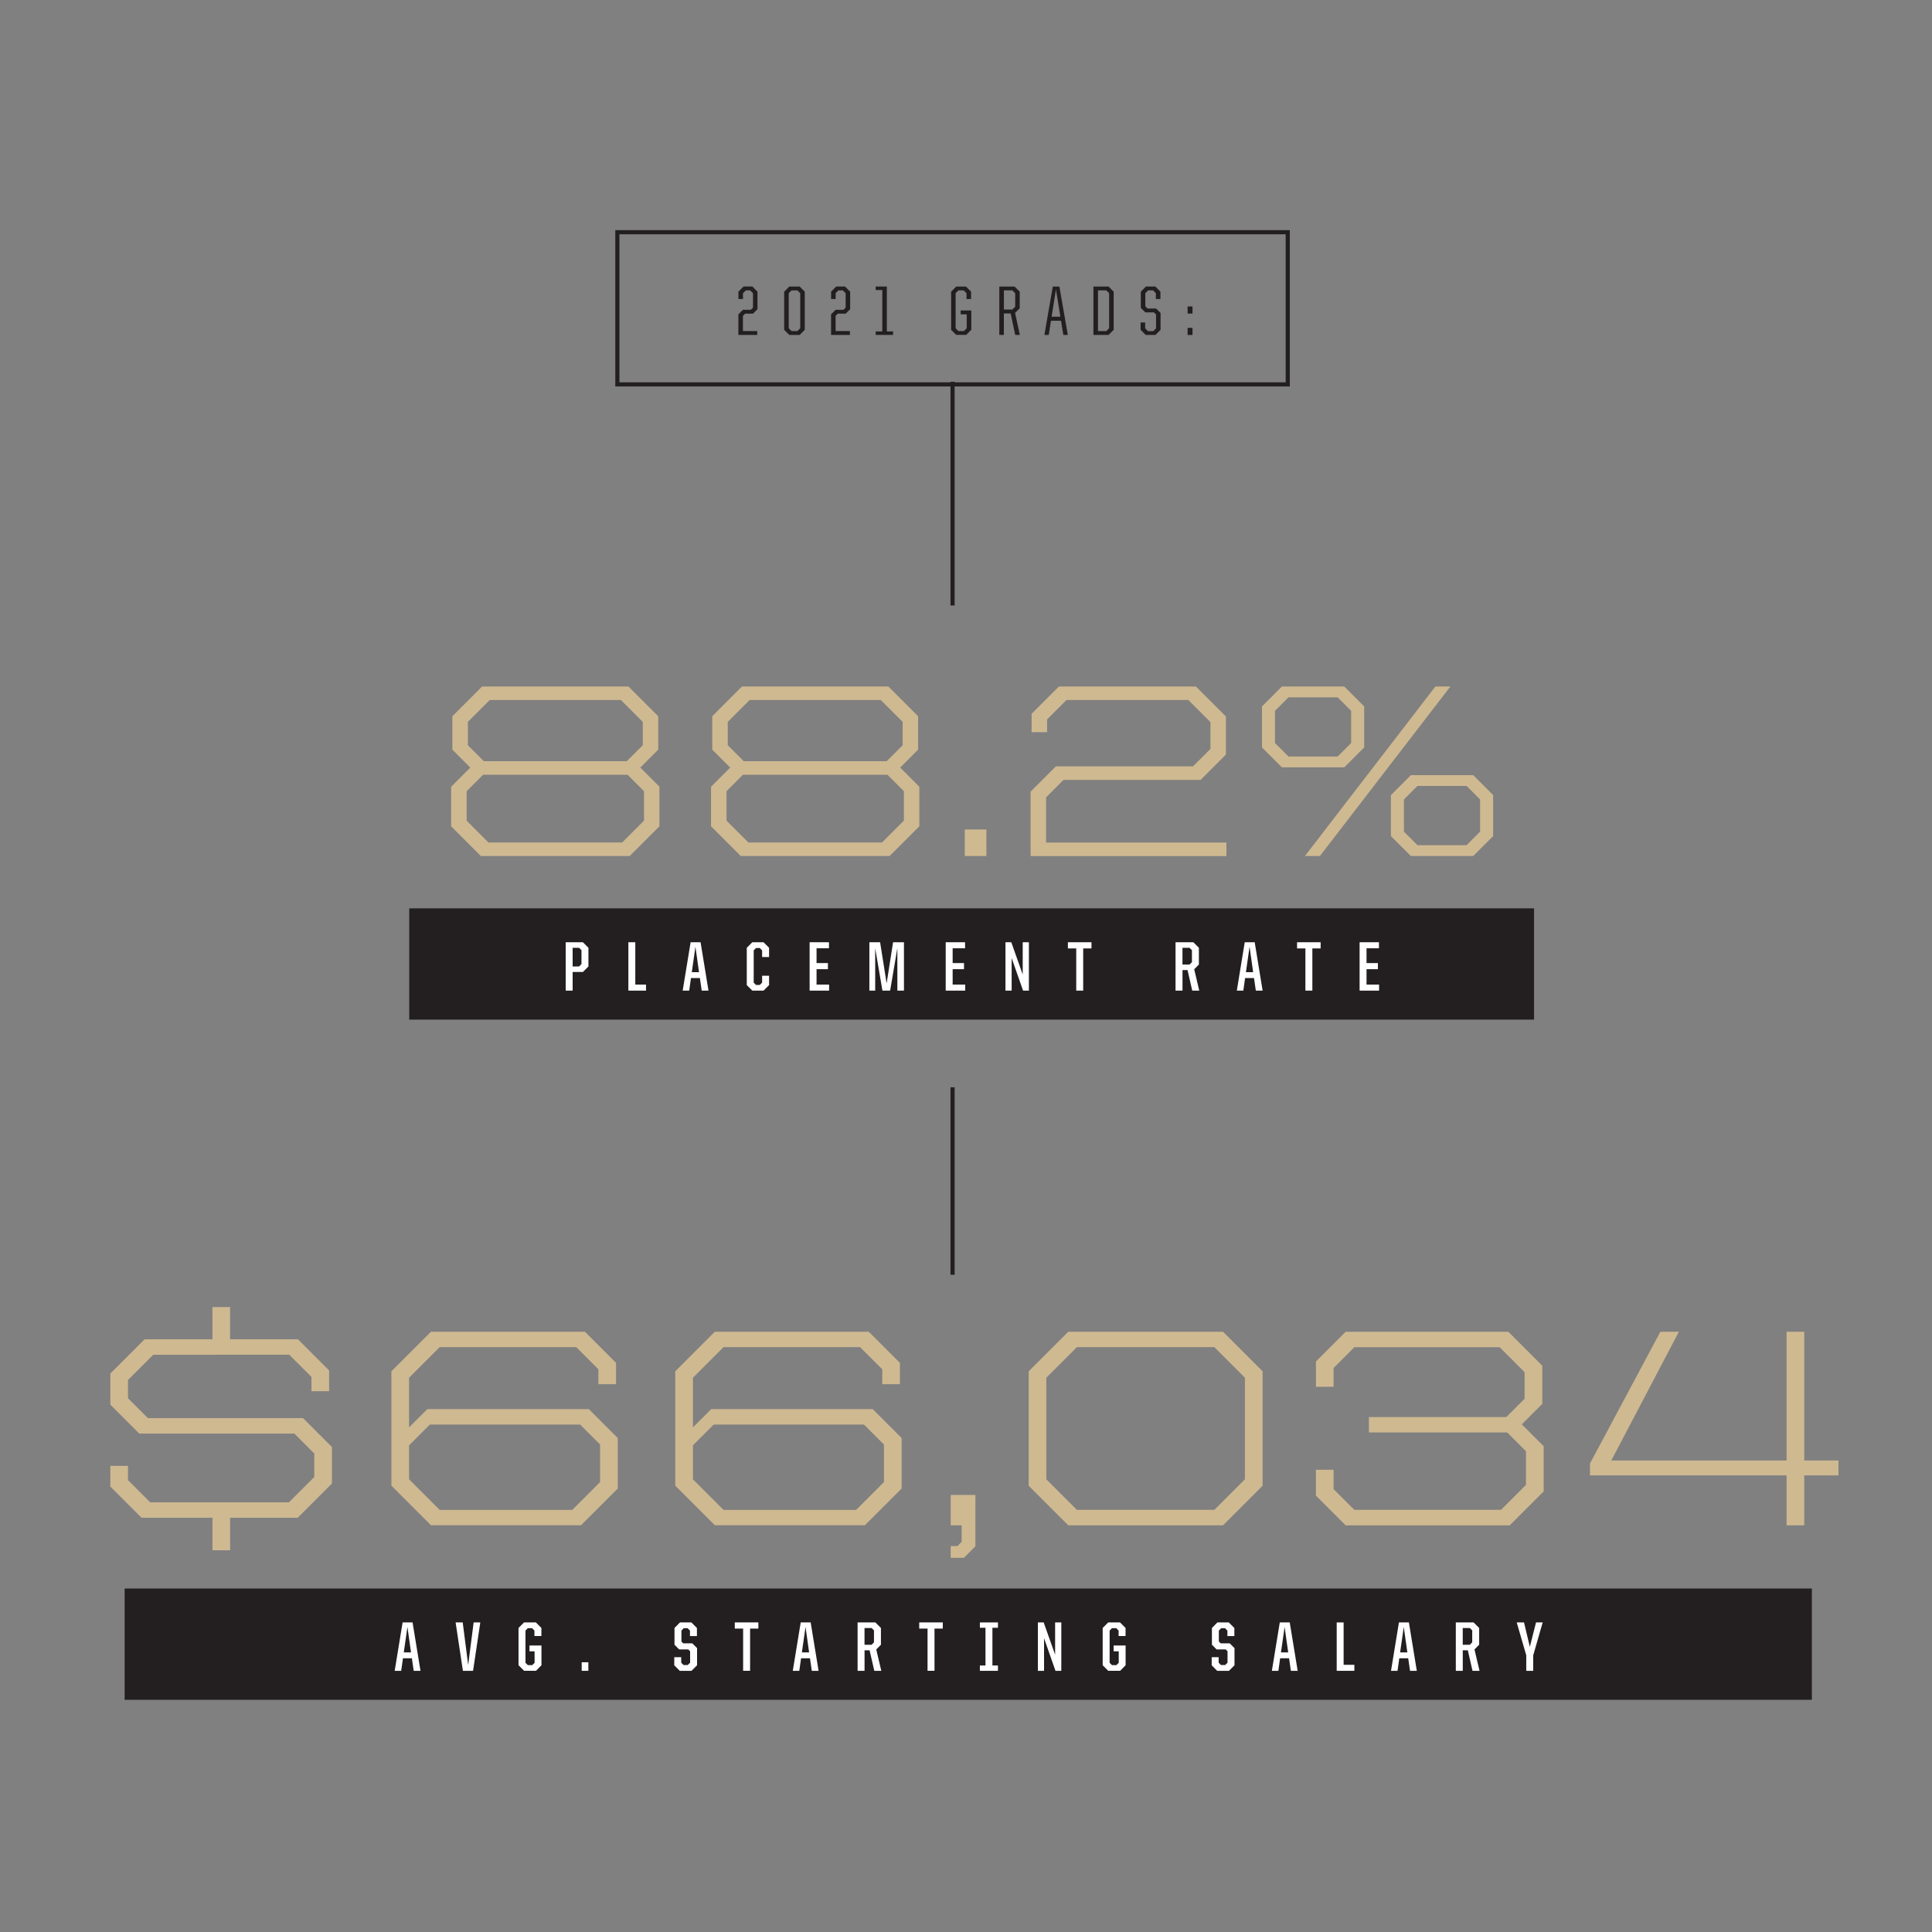 <?xml version="1.0" encoding="UTF-8"?><svg id="a" xmlns="http://www.w3.org/2000/svg" viewBox="0 0 700 700"><rect x="0" y="0" width="700" height="700" fill="#808080" stroke="none"/><g><path d="M163.46,299.38v-14.33l6.94-6.94-6.5-6.5v-12.1l10.77-10.77h53.05l10.77,10.77v12.1l-6.5,6.5,6.94,6.94v14.33l-10.77,10.77h-53.94l-10.77-10.77Zm61.95,5.88l7.92-7.92v-10.68l-5.96-5.96h-52.33l-5.96,5.96v10.68l7.92,7.92h48.42Zm1.69-29.46l5.79-5.79v-8.46l-7.92-7.92h-47.53l-7.92,7.92v8.46l5.79,5.79h51.8Z" style="fill:#cfb991;"/><path d="M257.62,299.38v-14.33l6.94-6.94-6.5-6.5v-12.1l10.77-10.77h53.05l10.77,10.77v12.1l-6.5,6.5,6.94,6.94v14.33l-10.77,10.77h-53.94l-10.77-10.77Zm61.95,5.88l7.92-7.92v-10.68l-5.96-5.96h-52.33l-5.96,5.96v10.68l7.92,7.92h48.42Zm1.69-29.46l5.79-5.79v-8.46l-7.92-7.92h-47.53l-7.92,7.92v8.46l5.79,5.79h51.8Z" style="fill:#cfb991;"/><path d="M349.56,300.54h7.83v9.61h-7.83v-9.61Z" style="fill:#cfb991;"/><path d="M373.41,286.83l9.17-9.17h49.67l6.32-6.32v-9.7l-8.01-8.01h-44.15l-7.03,7.03v4.63h-5.61v-6.67l9.88-9.88h49.66l10.86,10.86v13.8l-9.17,9.17h-49.66l-6.32,6.32v16.38h65.33v4.89h-70.94v-23.32Z" style="fill:#cfb991;"/><path d="M457.24,270.81v-14.86l7.21-7.21h22.61l7.21,7.21v14.86l-7.21,7.21h-22.61l-7.21-7.21Zm27.41,3.29l4.9-4.89v-11.66l-4.9-4.9h-17.8l-4.9,4.9v11.66l4.9,4.89h17.8Zm35.42-25.37h5.43l-47.26,61.41h-5.43l47.26-61.41Zm-16.11,54.2v-14.86l7.21-7.21h22.61l7.21,7.21v14.86l-7.21,7.21h-22.61l-7.21-7.21Zm27.41,3.29l4.89-4.9v-11.66l-4.89-4.9h-17.8l-4.9,4.9v11.66l4.9,4.9h17.8Z" style="fill:#cfb991;"/></g><g><path d="M39.98,538.62v-7.52h6.4v5.18l8.03,8.03h50.3l9.15-9.15v-8.54l-7.22-7.21H50.45l-10.47-10.47v-11.28l12.4-12.4h24.59v-11.69h6.4v11.69h24.59l11.28,11.28v7.52h-6.4v-5.18l-8.03-8.03H55.53l-9.15,9.15v6.61l7.22,7.21h56.2l10.47,10.47v13.21l-12.4,12.4h-24.49v11.79h-6.4v-11.79h-25.71l-11.28-11.28Z" style="fill:#cfb991;"/><path d="M141.81,538.31v-41.46l14.33-14.33h55.79l11.28,11.28v7.72h-6.4v-5.39l-8.03-8.03h-49.49l-11.08,11.08v17.99l6.61-6.61h58.54l10.47,10.47v18.29l-13.31,13.31h-54.37l-14.33-14.33Zm65.55,8.74l10.06-10.06v-13.62l-7.22-7.21h-54.47l-7.52,7.52v12.3l11.08,11.08h48.07Z" style="fill:#cfb991;"/><path d="M244.66,538.31v-41.46l14.33-14.33h55.79l11.28,11.28v7.72h-6.4v-5.39l-8.03-8.03h-49.49l-11.08,11.08v17.99l6.61-6.61h58.54l10.47,10.47v18.29l-13.31,13.31h-54.37l-14.33-14.33Zm65.55,8.74l10.06-10.06v-13.62l-7.22-7.21h-54.47l-7.52,7.52v12.3l11.08,11.08h48.07Z" style="fill:#cfb991;"/><path d="M344.46,560.16h2.44l1.52-1.52v-6h-3.96v-10.98h8.94v18.6l-4.17,4.17h-4.78v-4.27Z" style="fill:#cfb991;"/><path d="M372.71,538.31v-41.46l14.33-14.33h56.1l14.33,14.33v41.46l-14.33,14.33h-56.1l-14.33-14.33Zm67.27,8.74l11.08-11.08v-36.79l-11.08-11.08h-49.8l-11.08,11.08v36.79l11.08,11.08h49.8Z" style="fill:#cfb991;"/><path d="M476.78,541.87v-9.35h6.4v7.01l7.52,7.52h53.15l9.04-9.04v-12.19l-6.81-6.81h-50.1v-5.59h49.8l6.61-6.61v-9.65l-9.04-9.04h-52.64l-7.52,7.52v6.81h-6.4v-9.15l10.77-10.77h58.94l12.3,12.3v13.82l-7.42,7.42,7.93,7.93v16.36l-12.3,12.3h-59.45l-10.77-10.77Z" style="fill:#cfb991;"/><path d="M647.31,534.55h-71.24v-4.27l25.51-47.76h6.71l-24.49,46.65h63.51v-46.65h6.4v46.65h12.4v5.39h-12.4v18.09h-6.4v-18.09Z" style="fill:#cfb991;"/></g><rect x="148.28" y="329.11" width="407.54" height="40.32" style="fill:#231f20;"/><g><path d="M204.97,341.39h6.22l2.01,2.01v6.76l-2.01,2.01h-3.71v6.76h-2.52v-17.53Zm4.85,8.77l.86-.86v-5.03l-.86-.86h-2.34v6.76h2.34Z" style="fill:#fff;"/><path d="M227.66,341.39h2.52v15.35h3.89v2.18h-6.4v-17.53Z" style="fill:#fff;"/><path d="M250.22,341.39h3.61l2.87,17.53h-2.46l-.66-4.55h-3.23l-.64,4.55h-2.36l2.87-17.53Zm.43,10.85h2.62l-1.3-9.22-1.32,9.22Z" style="fill:#fff;"/><path d="M270.57,356.92v-13.52l2.01-2.01h4.06l2.01,2.01v3.35h-2.52v-2.41l-.86-.86h-1.35l-.84,.86v11.69l.84,.84h1.35l.86-.84v-2.51h2.52v3.4l-2.01,2.01h-4.06l-2.01-2.01Z" style="fill:#fff;"/><path d="M293.34,341.39h7.01v2.19h-4.5v5.36h4.12v2.21h-4.12v5.59h4.55v2.18h-7.06v-17.53Z" style="fill:#fff;"/><path d="M314.99,341.39h3.89l2.36,14.91,2.34-14.91h3.94v17.53h-2.39v-15.4l-2.62,15.4h-2.79l-2.62-15.4v15.4h-2.11v-17.53Z" style="fill:#fff;"/><path d="M342.65,341.39h7.01v2.19h-4.5v5.36h4.12v2.21h-4.12v5.59h4.55v2.18h-7.06v-17.53Z" style="fill:#fff;"/><path d="M364.3,341.39h2.11l4.14,11.69v-11.69h2.24v17.53h-2.11l-4.14-11.81v11.81h-2.24v-17.53Z" style="fill:#fff;"/><path d="M389.94,343.63h-3.02v-2.24h8.54v2.24h-3v15.29h-2.52v-15.29Z" style="fill:#fff;"/><path d="M425.92,341.39h6.45l2.01,2.01v6.07l-1.7,1.7,1.83,7.75h-2.54l-1.7-7.44h-1.83v7.44h-2.52v-17.53Zm5.08,8.08l.86-.86v-4.34l-.86-.86h-2.57v6.07h2.57Z" style="fill:#fff;"/><path d="M450.99,341.39h3.61l2.87,17.53h-2.46l-.66-4.55h-3.23l-.64,4.55h-2.36l2.87-17.53Zm.43,10.85h2.62l-1.3-9.22-1.32,9.22Z" style="fill:#fff;"/><path d="M472.97,343.63h-3.02v-2.24h8.54v2.24h-3v15.29h-2.52v-15.29Z" style="fill:#fff;"/><path d="M492.61,341.39h7.01v2.19h-4.5v5.36h4.12v2.21h-4.12v5.59h4.55v2.18h-7.06v-17.53Z" style="fill:#fff;"/></g><rect x="45.16" y="575.55" width="611.32" height="40.32" style="fill:#231f20;"/><g><path d="M145.87,587.84h3.61l2.87,17.53h-2.46l-.66-4.55h-3.23l-.64,4.55h-2.36l2.87-17.53Zm.43,10.85h2.62l-1.3-9.22-1.32,9.22Z" style="fill:#fff;"/><path d="M165.08,587.84h2.57l1.98,15.42,1.98-15.42h2.41l-2.62,17.53h-3.68l-2.64-17.53Z" style="fill:#fff;"/><path d="M187.87,603.36v-13.52l2.01-2.01h4.27l2.01,2.01v2.92h-2.52v-1.98l-.86-.86h-1.55l-.84,.86v11.69l.84,.84h1.6l.86-.84v-4.17h-1.85v-2.11h4.34v7.16l-1.98,2.01h-4.32l-2.01-2.01Z" style="fill:#fff;"/><path d="M210.76,602.27h2.41v3.1h-2.41v-3.1Z" style="fill:#fff;"/><path d="M244.3,603.36v-2.92h2.52v1.98l.84,.86h1.52l.86-.86v-4.14l-.66-.66h-3.3l-1.7-1.7v-6.07l1.98-2.01h4.14l2.01,2.01v2.92h-2.52v-1.98l-.86-.86h-1.4l-.84,.86v3.96l.66,.66h3.28l1.73,1.73v6.22l-2.01,2.01h-4.27l-1.98-2.01Z" style="fill:#fff;"/><path d="M269.25,590.07h-3.02v-2.24h8.54v2.24h-3v15.29h-2.52v-15.29Z" style="fill:#fff;"/><path d="M290.11,587.84h3.61l2.87,17.53h-2.46l-.66-4.55h-3.23l-.64,4.55h-2.36l2.87-17.53Zm.43,10.85h2.62l-1.3-9.22-1.32,9.22Z" style="fill:#fff;"/><path d="M310.72,587.84h6.45l2.01,2.01v6.07l-1.7,1.7,1.83,7.75h-2.54l-1.7-7.44h-1.83v7.44h-2.52v-17.53Zm5.08,8.08l.86-.86v-4.34l-.86-.86h-2.57v6.07h2.57Z" style="fill:#fff;"/><path d="M336.07,590.07h-3.02v-2.24h8.54v2.24h-3v15.29h-2.52v-15.29Z" style="fill:#fff;"/><path d="M355.03,603.44h2.03v-13.67h-2.03v-1.93h6.55v1.93h-2.01v13.67h2.01v1.93h-6.55v-1.93Z" style="fill:#fff;"/><path d="M376.04,587.84h2.11l4.14,11.69v-11.69h2.24v17.53h-2.11l-4.14-11.81v11.81h-2.24v-17.53Z" style="fill:#fff;"/><path d="M399.52,603.36v-13.52l2.01-2.01h4.27l2.01,2.01v2.92h-2.52v-1.98l-.86-.86h-1.55l-.84,.86v11.69l.84,.84h1.6l.86-.84v-4.17h-1.85v-2.11h4.34v7.16l-1.98,2.01h-4.32l-2.01-2.01Z" style="fill:#fff;"/><path d="M439.02,603.36v-2.92h2.52v1.98l.84,.86h1.52l.86-.86v-4.14l-.66-.66h-3.3l-1.7-1.7v-6.07l1.98-2.01h4.14l2.01,2.01v2.92h-2.52v-1.98l-.86-.86h-1.4l-.84,.86v3.96l.66,.66h3.28l1.73,1.73v6.22l-2.01,2.01h-4.27l-1.98-2.01Z" style="fill:#fff;"/><path d="M463.69,587.84h3.61l2.87,17.53h-2.46l-.66-4.55h-3.23l-.64,4.55h-2.36l2.87-17.53Zm.43,10.85h2.62l-1.3-9.22-1.32,9.22Z" style="fill:#fff;"/><path d="M484.3,587.84h2.52v15.35h3.89v2.18h-6.4v-17.53Z" style="fill:#fff;"/><path d="M506.86,587.84h3.61l2.87,17.53h-2.46l-.66-4.55h-3.23l-.64,4.55h-2.36l2.87-17.53Zm.43,10.85h2.62l-1.3-9.22-1.32,9.22Z" style="fill:#fff;"/><path d="M527.47,587.84h6.45l2.01,2.01v6.07l-1.7,1.7,1.83,7.75h-2.54l-1.7-7.44h-1.83v7.44h-2.52v-17.53Zm5.08,8.08l.86-.86v-4.34l-.86-.86h-2.57v6.07h2.57Z" style="fill:#fff;"/><path d="M553,599.78l-3.46-11.94h2.64l2.11,8.84,2.24-8.84h2.41l-3.43,11.94v5.59h-2.52v-5.59Z" style="fill:#fff;"/></g><g><path d="M267.55,113.88l1.63-1.63h2.85l.79-.79v-5.23l-1.02-1.02h-1.58l-1.02,1.02v2.11h-1.65v-2.67l1.85-1.86h3.2l1.85,1.86v6.35l-1.63,1.63h-2.85l-.79,.79v5.51h5.18v1.4h-6.83v-7.47Z" style="fill:#231f20;"/><path d="M284.12,119.5v-13.82l1.85-1.86h3.76l1.85,1.86v13.82l-1.85,1.85h-3.76l-1.85-1.85Zm4.8,.46l1.02-1.02v-12.7l-1.02-1.02h-2.13l-1.02,1.02v12.7l1.02,1.02h2.13Z" style="fill:#231f20;"/><path d="M301.12,113.88l1.63-1.63h2.85l.79-.79v-5.23l-1.02-1.02h-1.58l-1.02,1.02v2.11h-1.65v-2.67l1.85-1.86h3.2l1.86,1.86v6.35l-1.63,1.63h-2.85l-.79,.79v5.51h5.18v1.4h-6.83v-7.47Z" style="fill:#231f20;"/><path d="M317.28,120.08h2.39v-14.99h-2.39v-1.27h4.04v16.26h2.26v1.27h-6.3v-1.27Z" style="fill:#231f20;"/><path d="M344.61,119.5v-13.82l1.85-1.86h3.53l1.85,1.86v2.67h-1.65v-2.11l-1.02-1.02h-1.91l-1.02,1.02v12.7l1.02,1.02h1.98l1.02-1.02v-5.06h-2.18v-1.4h3.84v7.01l-1.85,1.85h-3.61l-1.85-1.85Z" style="fill:#231f20;"/><path d="M362.07,103.82h5.54l1.85,1.86v6.02l-1.68,1.68,1.73,7.98h-1.68l-1.65-7.8h-2.46v7.8h-1.65v-17.53Zm4.73,8.33l1.02-1.02v-4.9l-1.02-1.02h-3.07v6.94h3.07Z" style="fill:#231f20;"/><path d="M381.45,103.82h2.39l3.05,17.53h-1.63l-.84-5.13h-3.63l-.81,5.13h-1.58l3.05-17.53Zm-.43,10.92h3.17l-1.6-9.86-1.57,9.86Z" style="fill:#231f20;"/><path d="M396.17,103.82h5.49l1.85,1.86v13.82l-1.85,1.85h-5.49v-17.53Zm4.67,16.13l1.02-1.02v-12.7l-1.02-1.02h-3.02v14.74h3.02Z" style="fill:#231f20;"/><path d="M413.26,119.5v-2.67h1.65v2.13l1.02,1.02h1.91l1.02-1.02v-5l-.79-.79h-3.1l-1.63-1.63v-5.87l1.85-1.86h3.4l1.85,1.86v2.67h-1.65v-2.11l-1.02-1.02h-1.78l-1.02,1.02v4.75l.79,.79h3.1l1.63,1.63v6.1l-1.85,1.85h-3.53l-1.85-1.85Z" style="fill:#231f20;"/><path d="M430.29,111.04h1.78v2.57h-1.78v-2.57Zm0,7.75h1.78v2.57h-1.78v-2.57Z" style="fill:#231f20;"/></g><rect x="223.68" y="84.13" width="242.9" height="55.14" style="fill:none; stroke:#231f20; stroke-width:1.5px;"/><line x1="345.13" y1="138.32" x2="345.13" y2="219.38" style="fill:none; stroke:#231f20; stroke-width:1.5px;"/><line x1="345.13" y1="393.95" x2="345.13" y2="461.87" style="fill:none; stroke:#231f20; stroke-width:1.5px;"/></svg>